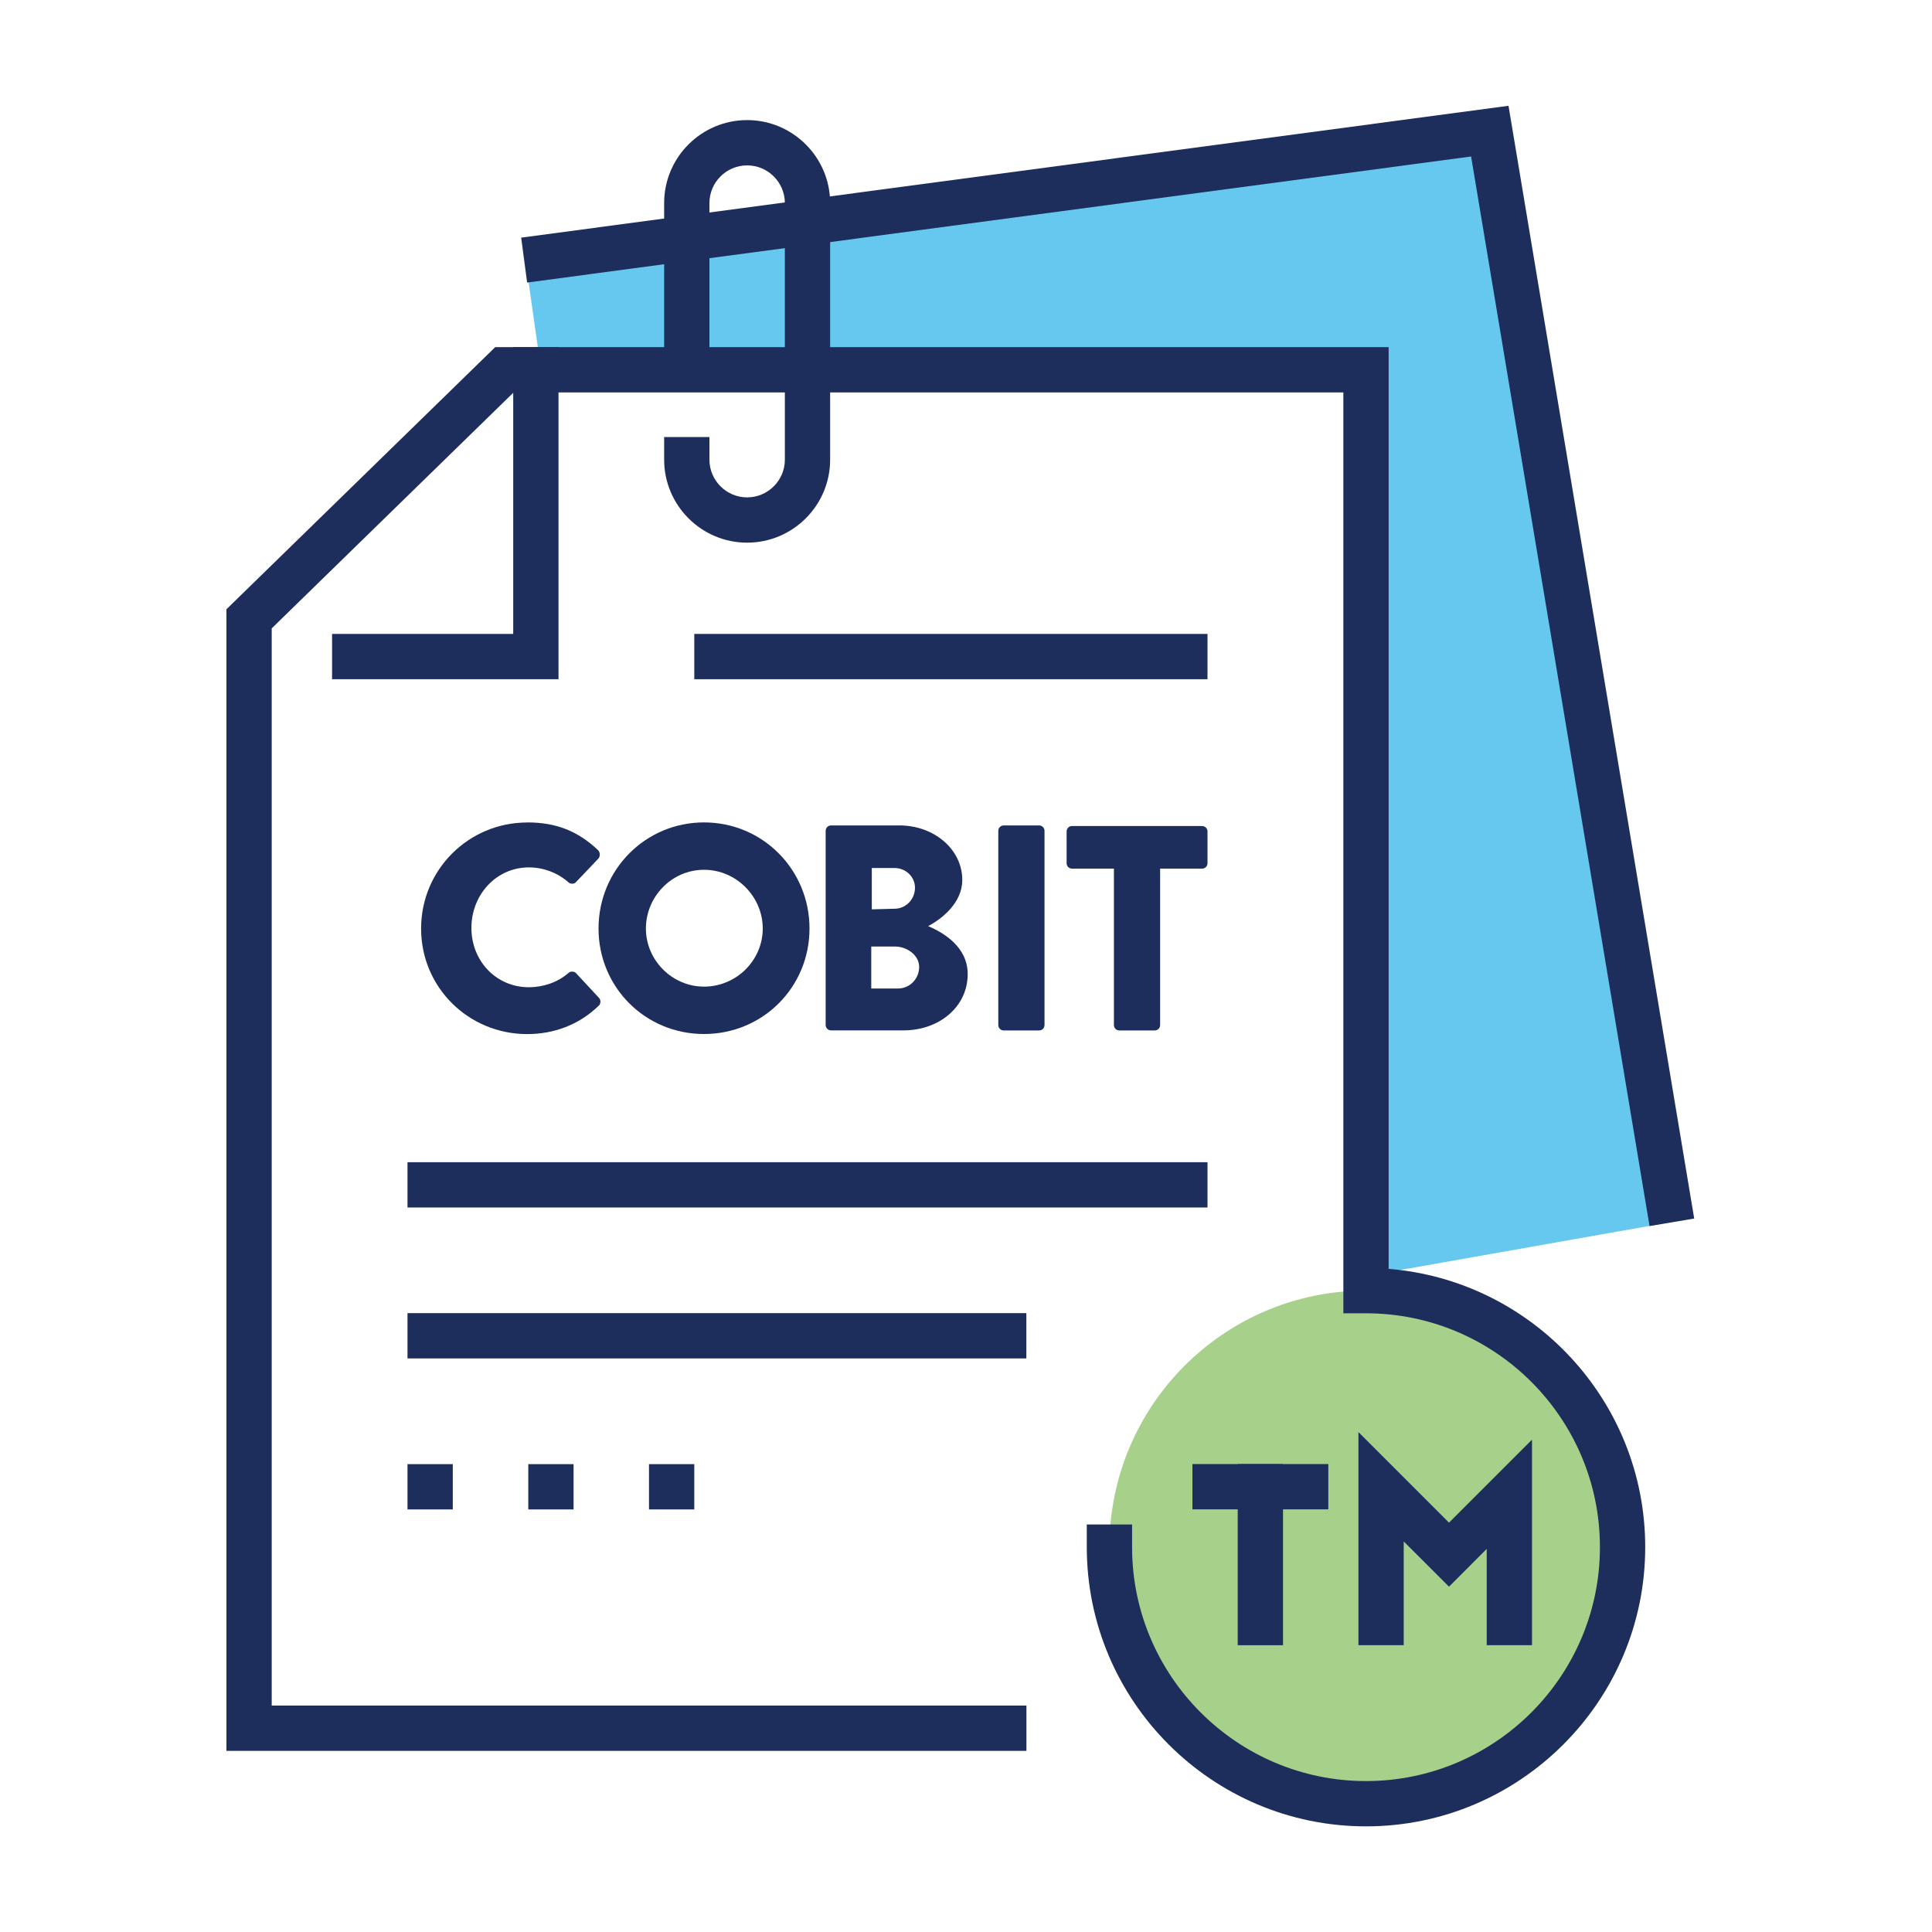 <?xml version="1.0" encoding="UTF-8"?><svg id="a" xmlns="http://www.w3.org/2000/svg" viewBox="0 0 250 250"><polygon points="67.99 33.65 192.78 16.97 217.18 157.97 176.76 165.12 176.76 47.85 69.92 47.19 67.99 33.65" fill="#00a4e4" opacity=".6"/><circle cx="176.76" cy="200.2" r="33.2" fill="#6cb33f" opacity=".6"/><polygon points="213.45 158.65 190.36 20.25 68.21 36.56 67.44 30.75 195.2 13.69 219.23 157.68 213.45 158.65" fill="#1d2d5c"/><polygon points="72.27 87.89 42.97 87.89 42.97 82.03 66.41 82.03 66.41 44.92 72.27 44.92 72.27 87.89" fill="#1d2d5c"/><path d="m96.68,70.22c-5.92,0-10.74-4.82-10.74-10.74v-2.93h5.86v2.93c0,2.69,2.19,4.88,4.88,4.88s4.88-2.19,4.88-4.88V26.28c0-2.69-2.19-4.88-4.88-4.88s-4.88,2.19-4.88,4.88v24.41h-5.86v-24.41c0-5.92,4.82-10.74,10.74-10.74s10.74,4.82,10.74,10.74v33.2c0,5.92-4.82,10.74-10.74,10.74Z" fill="#1d2d5c"/><rect x="89.84" y="82.03" width="66.41" height="5.86" fill="#1d2d5c"/><rect x="52.73" y="150.39" width="103.52" height="5.86" fill="#1d2d5c"/><rect x="52.73" y="169.92" width="80.08" height="5.86" fill="#1d2d5c"/><path d="m176.76,236.33c-19.92,0-36.13-16.21-36.13-36.13v-2.93h5.86v2.93c0,16.69,13.58,30.27,30.27,30.27s30.27-13.58,30.27-30.27-13.58-30.26-30.27-30.26h-2.93V50.78h-107.37l-31.3,30.53v139.39h97.66v5.86H29.3V78.84l34.78-33.92h115.61v119.27c18.56,1.5,33.2,17.07,33.2,36.01,0,19.92-16.21,36.13-36.13,36.13Z" fill="#1d2d5c"/><polygon points="198.24 212.89 192.38 212.89 192.38 200.43 187.5 205.32 181.64 199.46 181.64 212.89 175.78 212.89 175.78 185.31 187.5 197.03 198.24 186.29 198.24 212.89" fill="#1d2d5c"/><rect x="154.3" y="189.45" width="17.58" height="5.86" fill="#1d2d5c"/><rect x="160.16" y="189.45" width="5.86" height="23.44" fill="#1d2d5c"/><path d="m68.22,106.42c3.8,0,6.59,1.16,9.15,3.57.31.31.31.78.08,1.09l-2.95,3.1c-.23.23-.7.23-.93,0-1.4-1.24-3.26-1.94-5.12-1.94-4.27,0-7.45,3.57-7.45,7.83s3.18,7.68,7.45,7.68c1.78,0,3.72-.62,5.12-1.86.23-.23.78-.23,1.01.08l2.95,3.18c.23.23.23.78-.08,1.01-2.56,2.48-5.82,3.65-9.23,3.65-7.6,0-13.73-6.05-13.73-13.65s6.13-13.73,13.73-13.73h0Z" fill="#1d2d5c"/><path d="m91.1,106.42c7.6,0,13.65,6.13,13.65,13.73s-6.05,13.65-13.65,13.65-13.65-6.05-13.65-13.65,6.05-13.73,13.65-13.73Zm0,21.25c4.19,0,7.6-3.41,7.6-7.52s-3.41-7.6-7.6-7.6-7.52,3.49-7.52,7.6,3.41,7.52,7.52,7.52Z" fill="#1d2d5c"/><path d="m106.84,107.51c0-.39.31-.7.7-.7h8.84c4.5,0,8.14,3.1,8.14,7.06,0,2.95-2.64,5.04-4.42,5.97,2.02.85,5.12,2.71,5.12,6.2,0,4.27-3.72,7.29-8.3,7.29h-9.38c-.39,0-.7-.31-.7-.7v-25.13h0Zm8.92,10.08c1.47,0,2.64-1.24,2.64-2.71s-1.24-2.56-2.64-2.56h-2.95v5.35l2.95-.08h0Zm.47,10.32c1.47,0,2.71-1.24,2.71-2.79s-1.63-2.64-3.1-2.64h-3.1v5.43h3.49Z" fill="#1d2d5c"/><path d="m129.18,107.51c0-.39.31-.7.7-.7h4.58c.39,0,.7.31.7.7v25.13c0,.39-.31.7-.7.7h-4.58c-.39,0-.7-.31-.7-.7v-25.13Z" fill="#1d2d5c"/><path d="m144.15,112.4h-5.43c-.39,0-.7-.31-.7-.7v-4.11c0-.39.31-.7.7-.7h16.83c.39,0,.7.31.7.7v4.11c0,.39-.31.7-.7.7h-5.43v20.24c0,.39-.31.7-.7.7h-4.58c-.39,0-.7-.31-.7-.7v-20.24h0Z" fill="#1d2d5c"/><path d="m83.98,195.32v-5.86h5.86v5.86h-5.86Zm-15.62,0v-5.86h5.86v5.86h-5.86Zm-15.63,0v-5.86h5.86v5.86h-5.86Z" fill="#1d2d5c"/><rect width="250" height="250" fill="none"/></svg>
